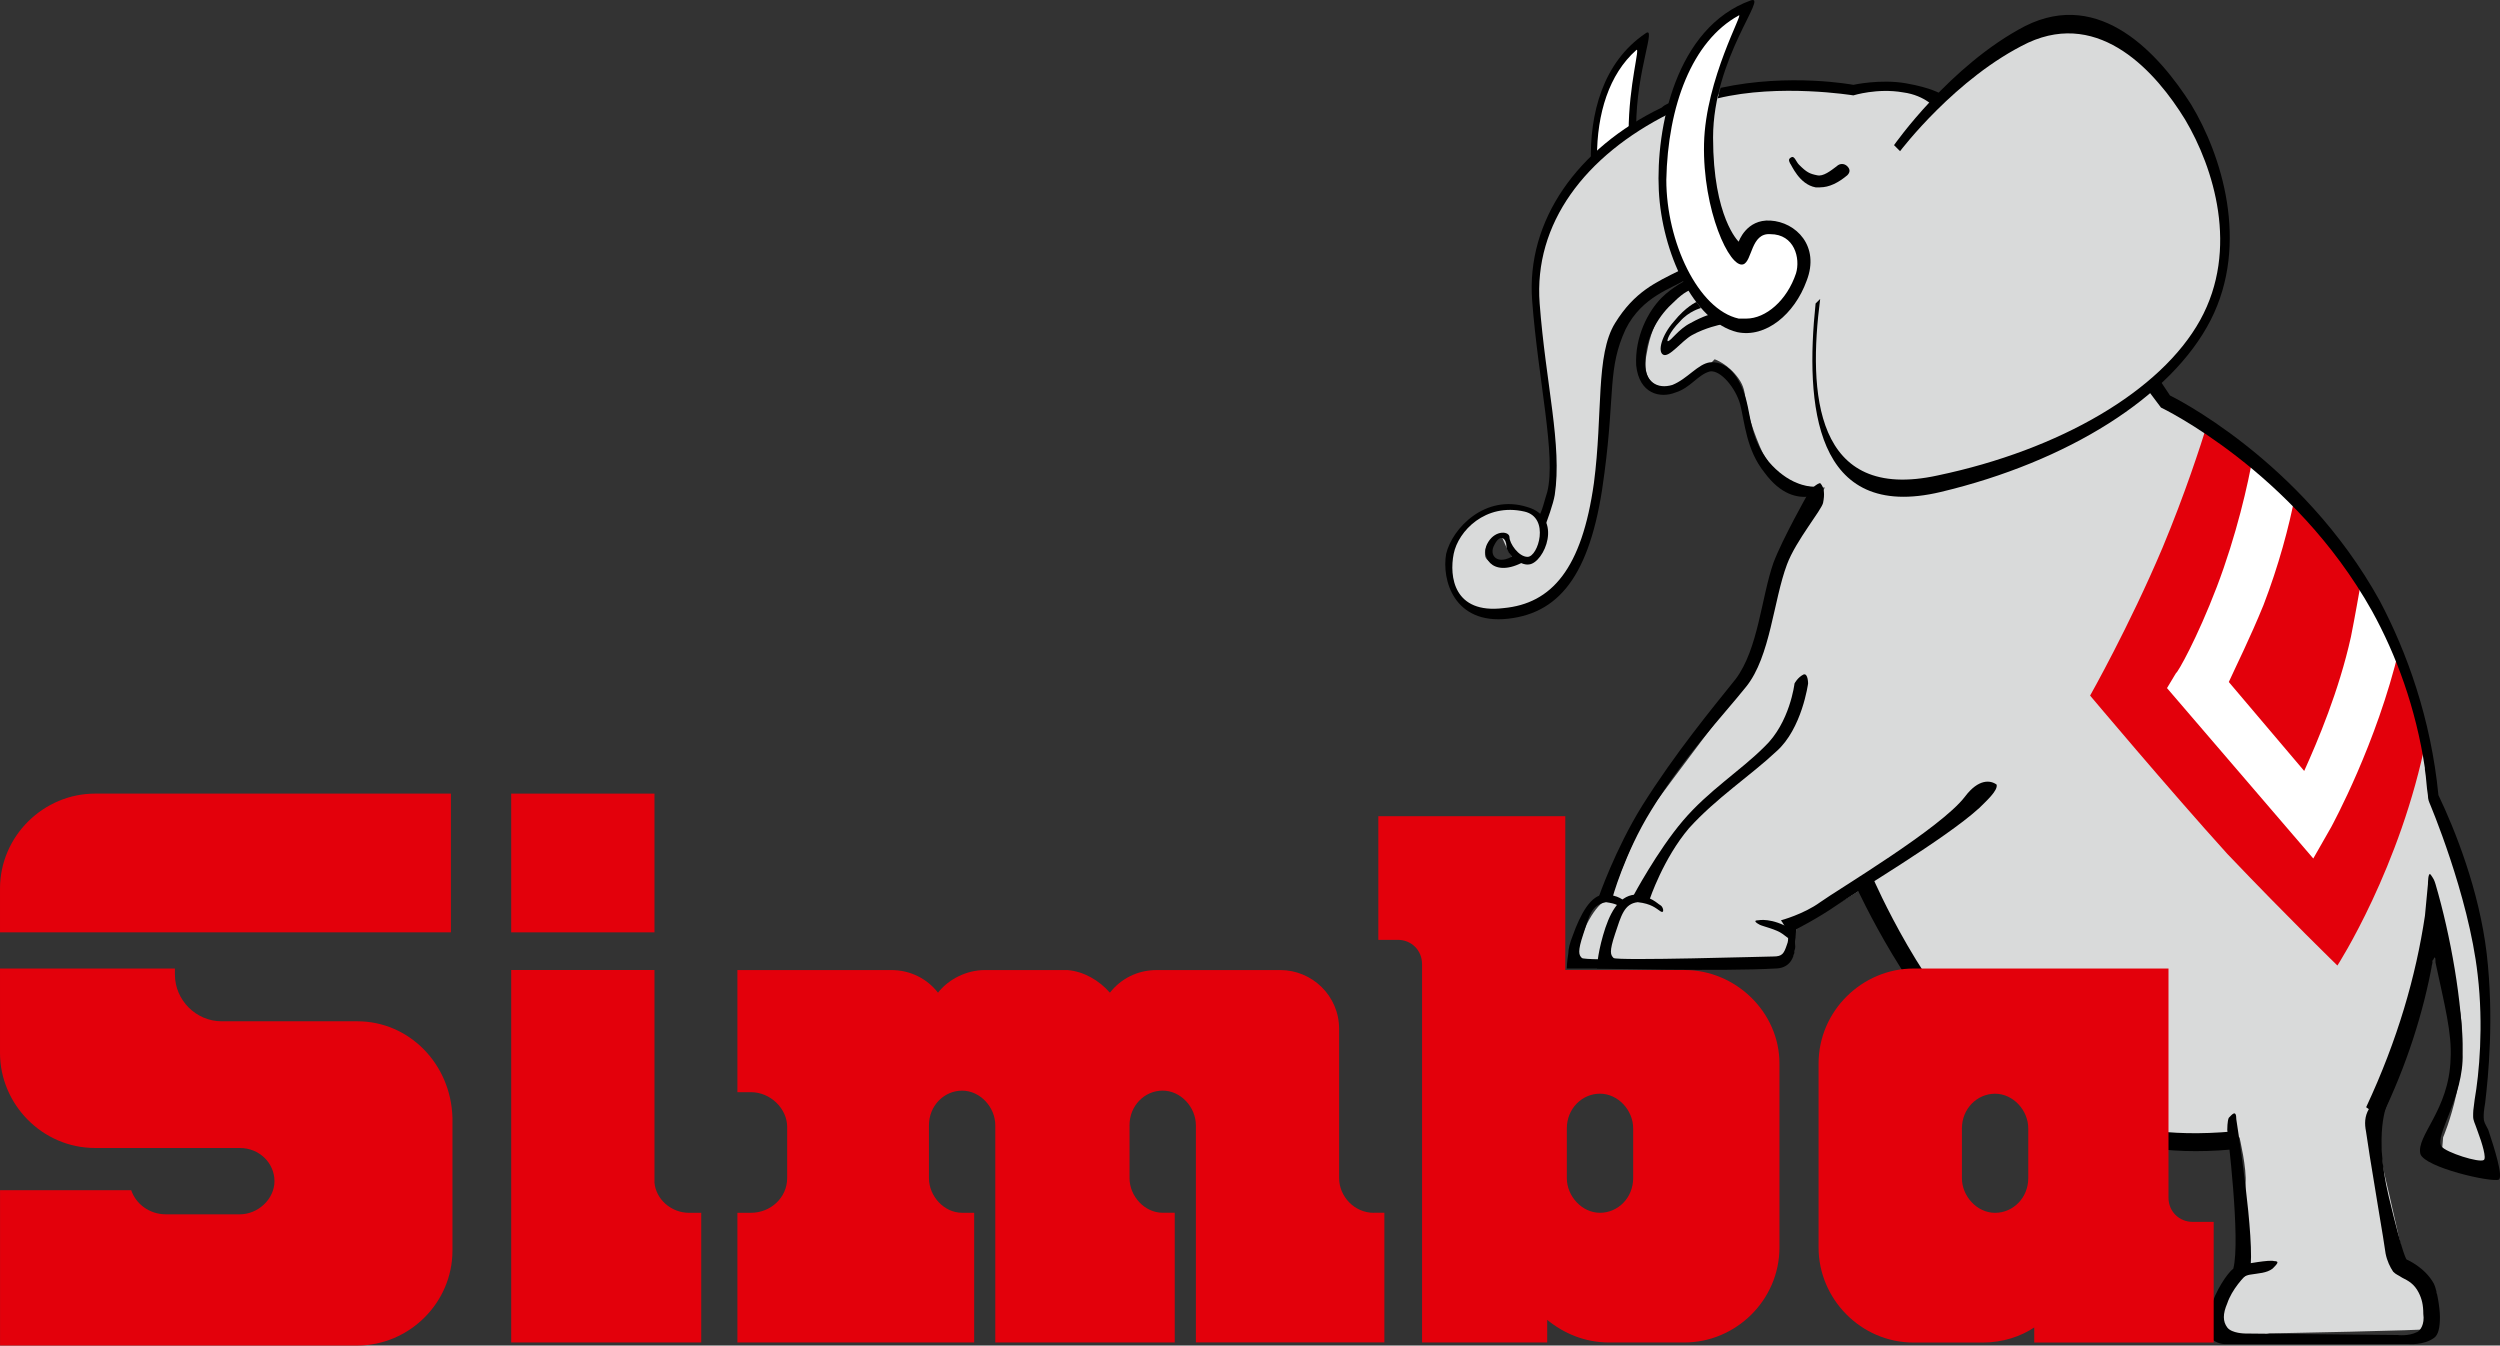 <svg height="538.218" width="1000" id="svg103" xml:space="preserve" viewBox="0 0 1000 538.218" y="0px" x="0px" version="1.1" xmlns="http://www.w3.org/2000/svg"><rect x="0" y="0" width="1000" height="538.218" fill="#333333" stroke="none"/><defs id="defs107">
	
	

		
	
			
		
				
				
			
					
				
					
				
						
						
					</defs>
<g transform="translate(-141.126,410.846)" id="Layer_19">
</g>
<g transform="translate(-141.126,410.846)" id="Layer_1">
</g>
<g transform="translate(-141.126,410.846)" id="Layer_2">
</g>
<g transform="translate(-141.126,410.846)" id="Layer_3">
</g>
<g transform="translate(-141.126,410.846)" id="Layer_4">
</g>
<g transform="translate(-141.126,410.846)" id="Layer_5">
</g>
<g transform="matrix(13.968,0,0,13.968,-72.549,-262.506)" id="g60">
							<path style="fill:#ffffff" id="path14" d="m 51.919,22.605 c 0,-1.036 0.216,-2.418 0.389,-2.764 -1.339,1.123 -1.512,2.505 -1.512,3.887 l 0.216,0.259 0.821,-0.864 z"></path>
							<path style="fill:#d9dada" id="path16" d="m 76.146,50.804 c 0,0 0.173,-1.252 0.216,-2.116 0.043,-0.864 -0.086,-2.246 -0.345,-3.584 -0.259,-1.382 -1.166,-3.368 -1.166,-3.368 0,0 -0.13,-1.684 -0.691,-3.412 C 73.598,36.596 72.259,34.61 70.964,33.228 69.625,31.846 67.12,30.292 67.12,30.292 l -0.302,-0.475 c 0,0 0.648,-0.605 1.123,-1.166 0.475,-0.605 0.907,-1.727 0.993,-2.937 0.043,-1.209 -0.907,-3.325 -1.555,-4.275 -0.648,-0.907 -1.943,-1.857 -3.152,-1.857 -1.209,0 -3.541,2.116 -3.541,2.116 -0.561,-0.475 -2.418,-0.302 -2.418,-0.302 0,0 -1.598,-0.13 -1.986,-0.13 -0.389,0 -2.073,0.259 -2.548,0.345 -0.475,0.086 -1.296,0.605 -1.943,0.95 -0.648,0.345 -1.512,1.339 -2.202,2.591 -0.691,1.296 -0.389,2.246 0,5.312 0.389,3.066 -0.259,3.282 -0.259,3.282 l -0.259,-0.259 c 0,0 -0.173,-0.086 -0.605,-0.13 -0.432,0 -0.993,0.043 -1.555,0.907 -0.561,0.821 0.13,1.986 0.734,2.116 0.605,0.13 1.727,0.086 2.591,-1.166 0.864,-1.296 0.864,-3.239 0.95,-4.362 0.043,-1.123 0.259,-2.462 0.605,-2.98 0.302,-0.518 1.727,-1.166 1.727,-1.166 l 0.216,0.259 c 0,0 -0.345,0.173 -0.518,0.302 -0.216,0.173 -0.691,0.605 -0.864,1.641 -0.216,1.036 0.561,1.123 1.08,0.821 0.518,-0.259 0.864,-0.648 0.864,-0.648 0,0 0.389,0.13 0.691,0.561 0.302,0.432 0.043,0.605 0.605,1.943 0.561,1.339 1.857,1.166 1.857,1.166 0,0 -0.043,0.173 -0.648,1.166 -0.561,0.993 -0.907,2.548 -0.95,2.937 -0.043,0.345 -0.432,1.209 -0.777,1.641 -0.345,0.432 -1.9,2.505 -2.505,3.325 -0.605,0.821 -1.252,2.721 -1.252,2.721 0,0 -0.302,-0.043 -0.691,0.734 -0.345,0.777 -0.259,1.123 -0.259,1.123 0,0 6.003,-0.086 6.132,-0.173 0.13,-0.086 0.13,-0.907 0.13,-0.907 0,0 0.345,-0.216 0.734,-0.389 0.345,-0.173 1.382,-0.821 1.382,-0.821 0,0 1.425,2.721 2.073,3.671 0.648,0.95 4.75,3.368 5.053,3.455 0.302,0.086 3.455,0.13 3.455,0.13 0,0 0.216,0.907 0.173,1.339 -0.043,0.432 0.043,2.418 0.043,2.418 0,0 -0.389,0.389 -0.432,0.389 -0.043,0 -0.302,0.475 -0.259,1.123 0.043,0.648 1.339,0.345 1.339,0.345 0,0 4.577,-0.086 4.621,-0.13 0.043,0 0.216,-0.259 0.173,-0.864 0,-0.605 -0.95,-1.123 -0.95,-1.123 0,0 -0.432,-1.943 -0.561,-2.462 -0.13,-0.518 -0.13,-1.771 -0.13,-1.771 0,0 0.648,-1.512 1.08,-2.721 0.389,-1.209 0.648,-2.677 0.648,-2.677 0,0 0.086,0.345 0.518,2.246 0.432,1.9 -0.432,3.887 -0.432,3.887 l -0.043,0.518 c 0,0 1.555,0.432 1.641,0.389 -0.13,-1e-4 -0.605,-1.468 -0.605,-1.468 z M 47.73,34.74 c -0.086,-0.389 0.302,-0.605 0.432,-0.605 l 0.043,0.043 0.173,0.389 0.173,0.259 c 0.043,-0.043 -0.691,0.259 -0.82,-0.086 z"></path>
							<path style="fill:#ffffff" id="path18" d="m 55.288,18.934 c 0,0 -1.123,1.857 -1.123,3.93 0,2.289 0.907,3.498 0.907,3.498 0,0 0.173,-1.08 0.864,-1.036 0.691,0.043 1.252,0.518 0.907,1.468 -0.345,0.95 -1.036,1.555 -1.814,1.382 -1.296,-0.259 -2.159,-2.073 -2.246,-3.843 -0.086,-1.857 0.648,-4.621 2.505,-5.398 z"></path>
							<path style="fill:#e3000b" id="path20" d="m 72.13,46.443 c 0,0 1.814,-2.807 2.548,-6.521 -0.345,-1.468 -0.864,-2.807 -1.468,-3.843 -1.425,-2.591 -3.498,-4.275 -4.793,-5.182 -0.216,0.691 -0.648,2.03 -1.296,3.584 -0.95,2.246 -2.073,4.232 -2.073,4.232 0,0 2.289,2.721 3.93,4.534 1.77,1.857 3.152,3.196 3.152,3.196 z"></path>
							<path style="fill:#ffffff" id="path22" d="m 71.957,42.47 c 0.043,-0.086 1.296,-2.375 1.943,-5.096 -0.216,-0.475 -0.432,-0.907 -0.648,-1.296 -0.13,-0.259 -0.259,-0.475 -0.432,-0.691 -0.086,0.475 -0.173,0.993 -0.302,1.641 -0.345,1.555 -0.95,2.98 -1.339,3.843 L 69.02,38.324 c 0.216,-0.475 0.605,-1.252 0.993,-2.202 0.432,-1.123 0.734,-2.246 0.907,-3.152 -0.432,-0.432 -0.821,-0.821 -1.209,-1.123 -0.13,0.777 -0.475,2.289 -1.036,3.757 -0.561,1.468 -1.123,2.462 -1.166,2.462 l -0.259,0.432 4.189,4.88 z"></path>
							<path id="path24" d="m 73.555,50.416 c 0,0 -0.389,0.821 0.043,2.634 0.432,1.814 0.518,1.814 0.518,1.814 0,0 0.518,0.216 0.777,0.691 0.086,0.173 0.173,0.691 0.173,0.95 0,0.302 -0.043,0.518 -0.173,0.605 -0.302,0.216 -0.734,0.173 -0.734,0.173 h -5.269 c 0,0 -0.216,0 -0.389,-0.173 -0.13,-0.173 -0.086,-0.518 0,-0.864 0.13,-0.475 0.475,-0.993 0.648,-1.123 0.216,-0.821 -0.173,-3.973 -0.173,-3.973 0,0 0,-0.259 0.043,-0.345 0.086,-0.086 0.216,-0.259 0.216,0.043 0,0 0.561,3.541 0.389,4.362 -0.173,0.13 -0.518,0.518 -0.648,0.907 -0.13,0.302 -0.13,0.518 0,0.691 0.13,0.173 0.518,0.173 0.518,0.173 l 4.362,0.043 c 0,0 0.302,0.043 0.561,-0.086 0.086,-0.043 0.216,-0.216 0.173,-0.518 0,-0.259 -0.043,-0.432 -0.13,-0.605 -0.13,-0.259 -0.302,-0.345 -0.475,-0.432 -0.13,-0.086 -0.173,-0.086 -0.259,-0.173 -0.086,-0.13 -0.173,-0.302 -0.216,-0.518 -0.043,-0.302 -0.086,-0.561 -0.216,-1.339 -0.216,-1.296 -0.302,-1.857 -0.345,-2.159 -0.043,-0.216 -0.043,-0.432 0.086,-0.648 0.086,-0.345 0.821,-0.734 0.518,-0.129 z"></path>
							<path id="path26" d="m 61.852,41.951 c -0.95,0.864 -3.498,2.375 -4.059,2.764 -0.561,0.389 -1.166,0.691 -1.166,0.691 0,0 0,0.432 -0.043,0.648 -0.043,0.216 -0.173,0.475 -0.561,0.475 -1.468,0.086 -5.096,0 -5.096,0 0,0 0,-0.345 0.173,-0.95 0.173,-0.605 0.432,-1.123 0.907,-1.166 0.475,0.043 0.648,0.259 0.734,0.302 0.086,0.043 0.13,0.259 0,0.173 -0.13,-0.086 -0.259,-0.216 -0.648,-0.259 -0.389,0.043 -0.475,0.389 -0.648,0.907 -0.173,0.518 -0.13,0.605 -0.043,0.691 0.086,0.086 4.405,-0.043 4.577,-0.043 0.259,0 0.302,-0.086 0.389,-0.345 0.13,-0.302 -0.173,-0.691 -0.173,-0.691 0,0 0.648,-0.173 1.123,-0.518 0.475,-0.345 3.455,-2.116 4.146,-3.023 0.389,-0.518 0.734,-0.475 0.907,-0.345 0.043,0.173 -0.302,0.475 -0.518,0.691 z"></path>
							<path id="path28" d="m 57.318,27.355 c -0.345,2.677 -0.173,5.83 3.368,5.053 3.498,-0.734 6.391,-2.418 7.514,-4.448 1.123,-2.03 0.389,-4.362 -0.432,-5.744 -0.821,-1.339 -2.418,-3.152 -4.491,-2.202 -2.073,0.993 -3.671,3.109 -3.671,3.109 l -0.173,-0.173 c 0,0 1.598,-2.289 3.757,-3.412 2.159,-1.08 3.843,0.821 4.75,2.246 0.864,1.425 1.684,3.973 0.561,6.175 -1.123,2.202 -4.103,4.059 -7.73,4.923 -3.627,0.864 -3.887,-2.505 -3.584,-5.398 z"></path>
							<path id="path30" d="m 55.892,25.11 c -0.691,-0.043 -0.907,0.605 -0.907,0.605 0,0 -0.734,-0.691 -0.734,-2.98 0,-2.289 1.598,-4.103 1.08,-3.93 -2.159,0.777 -2.721,3.671 -2.634,5.441 0.086,1.771 0.993,3.757 2.246,4.059 0.821,0.173 1.641,-0.518 1.986,-1.468 0.389,-0.993 -0.302,-1.684 -1.036,-1.727 z m 0.734,1.511 c -0.259,0.777 -0.864,1.296 -1.425,1.296 -0.086,0 -0.13,0 -0.216,0 -1.166,-0.259 -2.073,-2.202 -2.073,-3.973 0.043,-2.116 0.734,-3.973 2.073,-4.707 0.173,-0.13 -0.95,1.814 -0.993,3.671 -0.043,1.9 0.734,3.584 1.123,3.455 0.259,-0.086 0.216,-0.907 0.777,-0.864 0.691,10e-5 0.864,0.691 0.734,1.123 z"></path>
							<path id="path32" d="m 57.318,24.159 c -0.043,0 -0.086,0 -0.13,0 -0.475,-0.086 -0.691,-0.648 -0.734,-0.691 -0.043,-0.086 -0.043,-0.13 0.043,-0.173 0.086,-0.043 0.13,0.13 0.216,0.216 0.216,0.216 0.302,0.259 0.518,0.302 0.173,0.043 0.389,-0.13 0.561,-0.259 0.086,-0.086 0.216,-0.086 0.302,0 0.086,0.086 0.086,0.173 0,0.259 -0.259,0.216 -0.518,0.345 -0.777,0.345 z"></path>
							<path id="path34" d="m 57.404,33.185 c -0.043,0.216 -0.777,1.08 -1.036,1.771 -0.389,1.036 -0.475,2.634 -1.166,3.498 -0.691,0.864 -1.771,1.986 -2.721,3.541 -0.777,1.252 -1.123,2.548 -1.123,2.548 l -0.389,-0.043 c 0,0 0.475,-1.382 1.252,-2.634 0.95,-1.512 1.986,-2.764 2.677,-3.627 0.648,-0.864 0.734,-2.332 1.08,-3.325 0.259,-0.691 0.993,-1.986 0.993,-1.986 0,0 0.173,-0.259 0.345,-0.302 0.13,0.13 0.13,0.345 0.086,0.561 z"></path>
							<path id="path36" d="m 53.604,27.096 c 0,0 -0.173,0.043 -0.475,0.345 -0.389,0.345 -0.821,0.95 -0.821,1.771 0,0.518 0.345,0.734 0.777,0.605 0.432,-0.173 0.734,-0.605 1.08,-0.648 0.605,-0.043 0.907,0.605 1.036,1.08 0.13,0.475 0.13,1.123 0.648,1.771 0.518,0.605 1.123,0.777 1.512,0.691 l -0.345,0.302 c -0.345,0.043 -0.821,-0.043 -1.296,-0.691 -0.518,-0.648 -0.561,-1.425 -0.691,-1.943 -0.13,-0.475 -0.561,-0.993 -0.864,-0.95 -0.345,0.086 -0.561,0.475 -0.993,0.605 -0.432,0.173 -1.036,0.043 -1.123,-0.777 -0.043,-0.821 0.345,-1.555 0.734,-1.943 0.302,-0.302 0.734,-0.518 0.734,-0.518 z"></path>
							<path id="path38" d="m 54.208,27.787 c 0,0 -0.216,0.043 -0.605,0.259 -0.345,0.173 -0.561,0.518 -0.648,0.518 -0.043,0 0.043,-0.259 0.345,-0.561 0.259,-0.302 0.605,-0.389 0.605,-0.389 l -0.13,-0.173 c 0,0 -0.302,0.13 -0.648,0.561 -0.345,0.389 -0.475,0.864 -0.302,0.95 0.173,0.086 0.518,-0.389 0.821,-0.561 0.389,-0.216 0.821,-0.302 0.821,-0.302 z"></path>
							<path id="path40" d="m 56.972,38.367 c 0,0 -0.173,1.296 -0.907,1.943 -0.734,0.691 -1.727,1.339 -2.505,2.202 -0.734,0.864 -1.123,2.03 -1.123,2.03 l -0.475,-0.086 c 0,0 0.691,-1.296 1.425,-2.159 0.734,-0.864 1.641,-1.425 2.332,-2.116 0.734,-0.691 0.864,-1.814 0.864,-1.814 0,0 0.086,-0.173 0.259,-0.259 0.13,-0.043 0.13,0.259 0.13,0.259 z"></path>
							<path id="path42" d="m 56.497,45.406 c -0.561,-0.345 -0.95,-0.259 -0.95,-0.259 -0.173,0 -0.043,0.086 0.043,0.13 0.086,0.043 0.475,0.13 0.648,0.259 0.173,0.13 0.173,0.13 0.173,0.13 z"></path>
							<path id="path44" d="m 69.15,51.193 c -3.8,0.345 -5.269,-1.08 -6.953,-2.332 -1.857,-1.425 -3.368,-4.923 -3.368,-4.923 l -0.475,0.259 c 0,0 1.598,3.498 3.455,4.923 1.727,1.339 3.455,2.937 7.298,2.591 z"></path>
							<path id="path46" d="m 53.301,26.535 c -0.691,0.345 -1.296,0.605 -1.857,1.512 -0.561,0.907 -0.345,2.591 -0.605,4.577 -0.345,2.462 -1.209,3.455 -2.591,3.584 -1.425,0.173 -1.555,-0.907 -1.425,-1.555 0.13,-0.648 0.907,-1.468 2.03,-1.209 0.734,0.173 0.389,1.296 0.086,1.296 -0.259,0 -0.518,-0.389 -0.518,-0.561 0,-0.173 -0.389,-0.216 -0.605,0.13 -0.259,0.389 0.086,1.036 0.95,0.605 l -0.216,-0.216 c -0.475,0.302 -0.734,0 -0.561,-0.302 0.173,-0.345 0.345,-0.173 0.345,0.043 0,0.216 0.389,0.561 0.648,0.518 0.432,-0.043 0.993,-1.339 -0.043,-1.641 -1.209,-0.389 -2.159,0.605 -2.332,1.339 -0.13,0.734 0.216,2.03 1.771,1.857 1.555,-0.173 2.418,-1.382 2.764,-4.189 0.302,-2.289 0.086,-2.98 0.605,-4.103 0.475,-0.95 1.339,-1.166 1.727,-1.425 z"></path>
							<path id="path48" d="m 49.415,33.919 c 0.086,-0.216 0.259,-0.691 0.302,-0.95 0.216,-1.425 -0.259,-3.196 -0.432,-5.484 -0.173,-2.289 1.296,-4.232 3.714,-5.441 l 0.13,-0.345 c -0.13,0.043 -0.259,0.086 -0.345,0.173 -2.418,1.166 -3.887,3.239 -3.714,5.528 0.173,2.289 0.691,4.448 0.432,5.484 -0.086,0.259 -0.13,0.518 -0.259,0.734 z"></path>
							<path id="path50" d="m 54.381,21.611 c 1.771,-0.432 3.887,-0.086 3.887,-0.086 0,0 0.691,-0.216 1.425,-0.086 0.648,0.086 0.95,0.475 0.95,0.475 l 0.13,-0.432 c 0,0 -0.259,-0.173 -0.993,-0.302 -0.734,-0.13 -1.512,0.043 -1.512,0.043 0,0 -1.814,-0.345 -3.8,0.086 z"></path>
							<path id="path52" d="m 52.135,46.27 c -0.864,0 -1.598,0 -1.641,-0.043 -0.086,-0.086 -0.13,-0.173 0.043,-0.691 0.173,-0.518 0.216,-0.821 0.648,-0.907 0.302,0.043 0.302,0.086 0.432,0.13 0.086,0.043 0.173,-0.086 0.13,-0.13 -0.043,-0.043 -0.216,-0.216 -0.605,-0.216 -0.389,0 -0.691,0.561 -0.907,1.166 -0.086,0.216 -0.13,0.389 -0.13,0.518 -0.043,0.259 -0.043,0.432 -0.043,0.432 h 2.073 z"></path>
							<path id="path54" d="m 69.495,54.993 c 0,0 0.691,-0.13 0.821,-0.086 0.173,0 0.086,0.086 -0.043,0.216 -0.173,0.13 -0.389,0.13 -0.648,0.173 -0.259,0.043 -0.475,0.302 -0.561,0.432 -0.086,0.13 -0.086,0 -0.086,0 z"></path>
							<path id="path56" d="m 76.319,50.804 c 0,-0.13 0,-0.173 0.043,-0.432 0.086,-0.734 0.259,-2.418 0.043,-4.275 -0.216,-1.814 -0.907,-3.541 -1.382,-4.534 -0.216,-2.202 -0.907,-4.103 -1.684,-5.571 -2.246,-4.059 -6.003,-5.873 -6.003,-5.873 l -0.259,-0.389 -0.389,0.216 0.389,0.518 c 0,0 3.8,1.814 6.046,5.83 0.691,1.252 1.252,2.764 1.512,4.491 0,0 0,0 0,0.043 0.043,0.259 0.043,0.475 0.086,0.734 v 0 c 0,0.13 0.043,0.216 0.043,0.216 0,0 1.123,2.634 1.382,4.923 0.173,1.468 0.043,2.85 -0.086,3.584 -0.043,0.302 -0.043,0.345 -0.043,0.475 0,0.13 0.043,0.173 0.13,0.432 0.13,0.345 0.259,0.777 0.173,0.821 -0.13,0.086 -1.08,-0.216 -1.209,-0.389 -0.216,-0.302 0.648,-1.425 0.605,-2.677 0,-1.425 -0.345,-3.368 -0.777,-4.837 -0.043,-0.13 -0.043,-0.13 -0.13,-0.259 -0.086,-0.13 -0.086,0.259 -0.086,0.259 l -0.086,0.907 c -0.259,1.727 -0.777,3.541 -1.684,5.484 l 0.432,0.302 c 0.734,-1.512 1.209,-3.023 1.468,-4.448 0,-0.086 0.043,-0.086 0.043,-0.13 0.043,-0.043 0.043,0.043 0.043,0.13 0.259,1.209 0.475,2.03 0.432,2.764 -0.043,1.468 -0.993,2.202 -0.864,2.721 0.13,0.389 2.03,0.821 2.246,0.734 0.13,-0.086 -0.13,-0.907 -0.302,-1.425 -0.086,-0.173 -0.13,-0.216 -0.13,-0.345 z"></path>
							<path id="path58" d="m 50.926,23.296 c 0,-1.252 0.345,-2.375 1.123,-3.066 0.13,-0.13 -0.216,0.993 -0.216,2.332 0.086,-0.043 0.13,-0.086 0.216,-0.13 0,-1.641 0.605,-2.937 0.259,-2.677 -1.209,0.821 -1.598,2.289 -1.555,3.714 -1e-4,-0.043 0.086,-0.13 0.173,-0.173 z"></path>
						</g><g transform="matrix(13.968,0,0,13.968,-72.549,-262.506)" id="g80">
							<path style="fill:#e3000b" id="path62" d="m 44.535,53.525 c -0.561,0 -0.993,-0.475 -0.993,-0.993 v -0.95 0 -3.325 c 0,-0.95 -0.777,-1.684 -1.684,-1.684 h -1.166 -1.209 -1.166 c -0.561,0 -1.036,0.259 -1.339,0.648 -0.302,-0.345 -0.734,-0.605 -1.209,-0.648 v 0 h -0.13 -1.468 -0.777 c -0.518,0 -1.036,0.259 -1.339,0.648 -0.302,-0.389 -0.777,-0.648 -1.339,-0.648 H 29.939 29.291 26.311 V 50.07 h 0.389 c 0.561,0 1.036,0.475 1.036,0.993 v 1.468 c 0,0.561 -0.475,0.993 -1.036,0.993 H 26.311 v 3.714 h 2.98 0.13 0.518 0.777 2.375 v -3.714 h -0.302 c 0,0 0,0 -0.043,0 v 0 c -0.518,0 -0.95,-0.475 -0.95,-0.993 v -1.512 c 0,-0.561 0.432,-0.993 0.95,-0.993 0.518,0 0.95,0.475 0.95,0.993 v 0.043 0 1.209 0.561 4.405 h 0.475 0.345 1.123 0.13 2.505 0.086 0.475 v -3.714 h -0.302 c 0,0 0,0 -0.043,0 v 0 c -0.518,0 -0.95,-0.475 -0.95,-0.993 v -1.512 c 0,-0.561 0.432,-0.993 0.95,-0.993 0.518,0 0.95,0.475 0.95,0.993 v 0.043 0 1.123 0.561 4.491 0 h 1.209 1.166 c 0.043,0 0.043,0 0.086,0 v 0 h 2.937 v -3.714 h -0.302 z"></path>
							<path style="fill:#e3000b" id="path64" d="m 67.984,53.784 c -0.389,0 -0.691,-0.302 -0.691,-0.691 V 53.05 49.25 46.529 h -2.721 -0.821 -1.814 -1.512 -0.432 c -1.468,0 -2.721,1.209 -2.721,2.721 v 5.269 c 0,1.468 1.209,2.721 2.721,2.721 h 0.475 0.691 0.821 c 0.561,0 1.08,-0.173 1.468,-0.432 v 0.432 h 1.166 1.209 1.512 1.252 V 53.784 H 67.984 Z m -4.707,-1.252 c 0,0.561 -0.432,0.993 -0.95,0.993 -0.518,0 -0.95,-0.475 -0.95,-0.993 v -1.425 c 0,-0.561 0.432,-0.993 0.95,-0.993 0.518,0 0.95,0.475 0.95,0.993 z"></path>
							<path style="fill:#e3000b" id="path66" d="m 53.431,46.572 h -3.412 v -4.405 h -2.375 -1.727 -1.252 v 3.541 h 0.561 c 0.389,0 0.691,0.302 0.691,0.691 v 0 10.839 h 3.584 v -0.648 c 0.475,0.389 1.08,0.648 1.771,0.648 h 2.159 c 1.468,0 2.721,-1.209 2.721,-2.721 v -5.269 c 0,-1.468 -1.252,-2.677 -2.721,-2.677 z m -1.468,5.959 c 0,0.561 -0.432,0.993 -0.95,0.993 -0.518,0 -0.95,-0.475 -0.95,-0.993 v -1.425 c 0,-0.561 0.432,-0.993 0.95,-0.993 0.518,0 0.95,0.475 0.95,0.993 z"></path>
							<g id="g72">
								<rect style="fill:#e3000b" id="rect68" height="3.973" width="4.103" y="41.52" x="19.833"></rect>
								<path style="fill:#e3000b" id="path70" d="m 24.929,53.525 c -0.518,0 -0.95,-0.389 -0.993,-0.864 v 0 -6.089 h -4.103 v 10.666 h 2.462 1.641 1.339 v -3.714 h -0.345 z"></path>
							</g>
							<g id="g78">
								<path style="fill:#e3000b" id="path74" d="m 15.429,48.04 v 0 h -2.375 v 0 H 11.542 c -0.734,0 -1.339,-0.605 -1.339,-1.339 V 46.529 H 5.194 v 2.418 c 0,1.468 1.209,2.721 2.721,2.721 v 0 h 1.814 c 0.086,0 0.13,0 0.216,0 h 2.116 c 0.561,0 0.993,0.432 0.993,0.95 0,0.518 -0.475,0.95 -0.993,0.95 h -2.116 c -0.475,0 -0.864,-0.302 -0.993,-0.691 h -3.757 v 1.166 0.561 2.721 h 2.721 1.425 6.089 c 1.468,0 2.721,-1.209 2.721,-2.721 v -3.8 c -0.043,-1.555 -1.252,-2.764 -2.721,-2.764 z"></path>
								<path style="fill:#e3000b" id="path76" d="m 15.429,41.52 h -1.425 -6.089 c -1.468,0 -2.721,1.209 -2.721,2.721 v 1.252 h 3.023 2.03 4.016 2.462 1.382 v -0.691 -0.561 -2.721 z"></path>
							</g>
						</g>
<g transform="translate(-141.126,410.846)" id="Layer_9">
</g>
<g transform="translate(-141.126,410.846)" id="Layer_10">
</g>
<g transform="translate(-141.126,410.846)" id="Layer_11">
</g>
<g transform="translate(-141.126,410.846)" id="Layer_12">
</g>
<g transform="translate(-141.126,410.846)" id="Layer_13">
</g>
<g transform="translate(-141.126,410.846)" id="Layer_14">
</g>
<g transform="translate(-141.126,410.846)" id="Layer_15">
</g>
<g transform="translate(-141.126,410.846)" id="Layer_17">
</g>
<g transform="translate(-141.126,410.846)" id="Layer_7">
</g>
<g transform="translate(-141.126,410.846)" id="Layer_8">
</g>
<g transform="translate(-141.126,410.846)" id="Layer_18">
</g>
</svg>